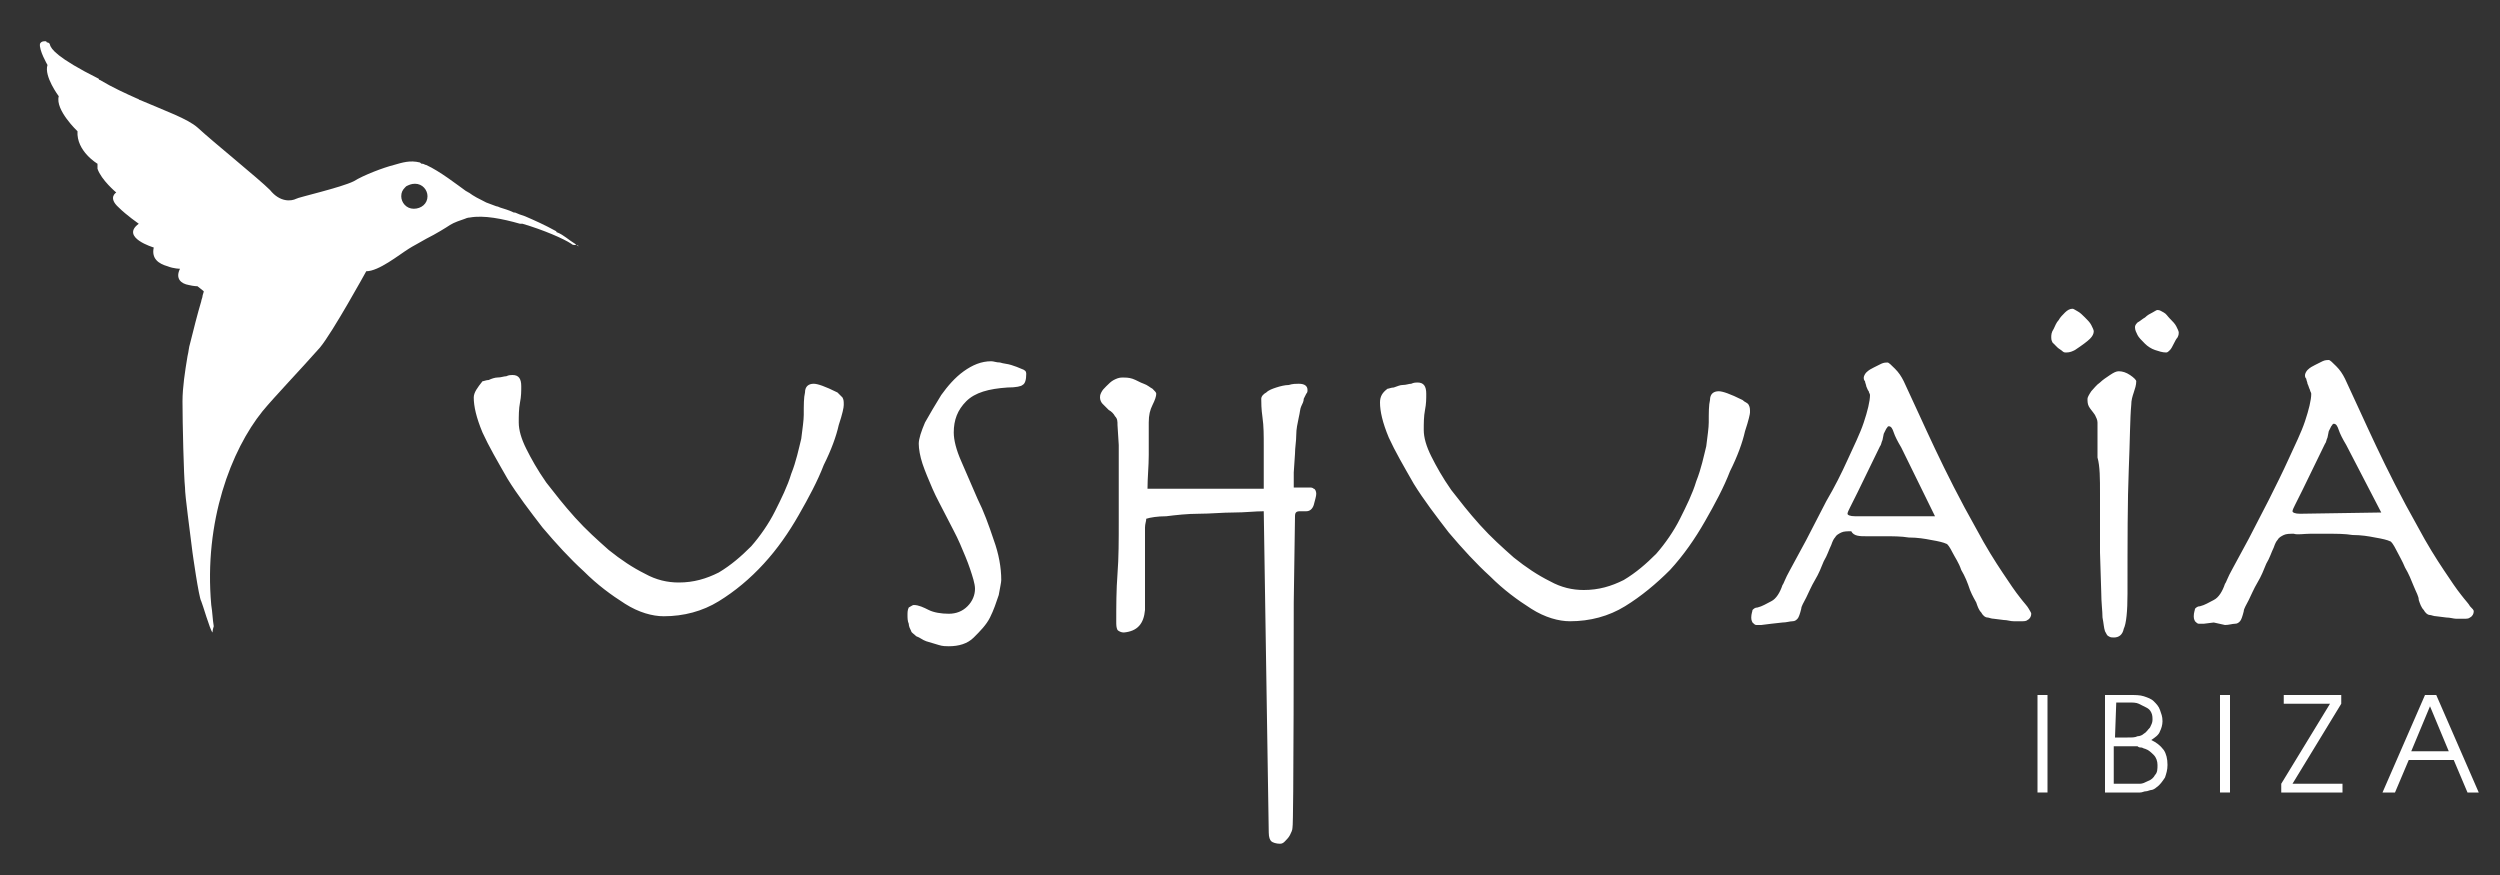 <svg width="200" height="70" viewBox="0 0 200 70" fill="none" xmlns="http://www.w3.org/2000/svg">
<rect x="0" y="0" width="200" height="70" fill="#333333" stroke="none"/>
<path d="M163.8 55.6H163V63.4H163.8V55.6Z" fill="white"/>
<path d="M170.3 62.7C170.7 62.7 171 62.7 171.2 62.7C171.4 62.7 171.6 62.6 171.8 62.5C172.1 62.4 172.3 62.2 172.4 62C172.6 61.8 172.6 61.5 172.6 61.2C172.6 60.9 172.5 60.6 172.3 60.4C172.1 60.2 171.9 60 171.6 59.9C171.5 59.9 171.4 59.8 171.3 59.8C171.2 59.8 171.1 59.8 171 59.7C170.9 59.7 170.8 59.7 170.6 59.7H169.1V62.7H170.3ZM169.2 59H170.2C170.6 59 170.8 59 171 58.9C171.2 58.9 171.4 58.8 171.5 58.7C171.7 58.6 171.8 58.4 172 58.2C172.1 58 172.2 57.8 172.2 57.6C172.2 57.4 172.2 57.2 172.1 57C172 56.8 171.9 56.7 171.7 56.6C171.5 56.5 171.3 56.4 171.1 56.3C170.9 56.2 170.6 56.2 170.3 56.2H169.3L169.2 59ZM168.4 63.4V55.6H170.4C170.8 55.6 171.2 55.6 171.5 55.7C171.8 55.8 172.1 55.9 172.3 56.1C172.5 56.3 172.7 56.5 172.8 56.8C172.9 57.1 173 57.3 173 57.7C173 58 172.9 58.3 172.8 58.5C172.7 58.8 172.4 59 172.1 59.2C172.5 59.4 172.8 59.6 173.1 60C173.3 60.3 173.4 60.7 173.4 61.2C173.4 61.6 173.3 61.9 173.2 62.2C173 62.5 172.8 62.8 172.5 63C172.4 63.1 172.2 63.2 172.1 63.2C172 63.2 171.8 63.3 171.7 63.3C171.5 63.3 171.4 63.4 171.2 63.4C171 63.4 170.8 63.4 170.5 63.4H168.4Z" fill="white"/>
<path d="M178.4 55.6H177.6V63.4H178.4V55.6Z" fill="white"/>
<path d="M182.5 63.4V62.7L186.4 56.3H182.7V55.6H187.3V56.3L183.4 62.7H187.4V63.4H182.5Z" fill="white"/>
<path d="M192.9 60.1H195.9L194.4 56.5L192.9 60.1ZM190.6 63.4L194 55.6H194.9L198.3 63.4H197.4L196.3 60.8H192.7L191.6 63.4H190.6Z" fill="white"/>
<path d="M37.9 31.8C37.9 32.5 38.1 33.4 38.6 34.6C39.1 35.7 39.8 36.9 40.6 38.3C41.4 39.6 42.4 40.9 43.4 42.2C44.5 43.5 45.6 44.7 46.7 45.7C47.8 46.8 48.9 47.6 50 48.3C51.1 49 52.2 49.3 53.1 49.3C54.7 49.3 56.2 48.9 57.5 48.1C58.8 47.3 60 46.3 61.1 45.1C62.2 43.9 63.1 42.6 63.9 41.2C64.7 39.8 65.4 38.5 65.9 37.2C66.5 36 66.9 34.9 67.1 34C67.4 33.1 67.5 32.6 67.5 32.4C67.5 32.1 67.5 32 67.4 31.8C67.3 31.7 67.2 31.6 67 31.4C66 30.9 65.4 30.7 65.1 30.7C64.7 30.7 64.4 30.9 64.4 31.4C64.3 31.8 64.3 32.4 64.3 33.2C64.3 33.6 64.2 34.3 64.1 35.1C63.9 35.9 63.7 36.9 63.3 37.9C63 38.9 62.5 39.9 62 40.9C61.5 41.9 60.8 42.9 60.1 43.7C59.3 44.5 58.5 45.2 57.5 45.8C56.5 46.3 55.5 46.6 54.3 46.6C53.4 46.6 52.5 46.4 51.6 45.9C50.6 45.4 49.7 44.8 48.7 44C47.8 43.2 46.9 42.4 46 41.4C45.1 40.4 44.4 39.5 43.7 38.6C43 37.6 42.5 36.7 42.1 35.9C41.7 35.1 41.5 34.4 41.5 33.8C41.5 33.3 41.5 32.7 41.6 32.2C41.7 31.7 41.7 31.3 41.7 30.9C41.7 30.3 41.5 30 41 30C40.9 30 40.7 30 40.5 30.1C40.3 30.1 40.1 30.2 39.8 30.2C39.6 30.2 39.3 30.3 39.1 30.4C38.9 30.4 38.7 30.5 38.6 30.5C38.2 31 37.9 31.4 37.9 31.8ZM72.6 49.2C72.6 49.4 72.6 49.7 72.7 49.9C72.7 50.1 72.8 50.3 72.9 50.5C72.9 50.6 73.1 50.7 73.3 50.9C73.6 51 73.8 51.2 74.1 51.3C74.4 51.4 74.8 51.5 75.1 51.6C75.4 51.7 75.7 51.7 75.9 51.7C76.7 51.7 77.4 51.5 77.9 51C78.4 50.5 78.9 50 79.2 49.4C79.5 48.8 79.7 48.2 79.9 47.6C80 47 80.1 46.6 80.1 46.4C80.1 45.4 79.9 44.3 79.5 43.2C79.1 42 78.7 40.9 78.2 39.9L76.9 36.9C76.5 36 76.3 35.2 76.3 34.6C76.3 33.6 76.6 32.8 77.3 32.1C78 31.4 79.1 31.1 80.6 31C81.3 31 81.7 30.9 81.8 30.8C82 30.7 82.1 30.4 82.1 29.9C82.1 29.7 82 29.6 81.7 29.5C81.5 29.4 81.2 29.3 80.9 29.2C80.6 29.1 80.3 29.1 80 29C79.7 29 79.5 28.9 79.3 28.9C78.5 28.9 77.8 29.2 77.1 29.7C76.4 30.2 75.8 30.9 75.3 31.6C74.8 32.4 74.4 33.1 74 33.8C73.7 34.5 73.5 35.1 73.5 35.5C73.5 35.9 73.6 36.5 73.8 37.1C74 37.7 74.3 38.4 74.6 39.1C74.9 39.8 75.3 40.5 75.7 41.3C76.1 42.1 76.5 42.8 76.8 43.5C77.1 44.2 77.4 44.9 77.6 45.5C77.8 46.1 78 46.7 78 47.1C78 47.6 77.8 48.1 77.4 48.5C77 48.9 76.5 49.1 75.9 49.1C75.3 49.1 74.7 49 74.3 48.8C73.9 48.6 73.5 48.4 73.1 48.4C73 48.4 72.9 48.5 72.7 48.6C72.6 48.8 72.6 49 72.6 49.2ZM91.6 48.8V42.8C91.6 42.6 91.6 42.4 91.6 42.2C91.6 41.9 91.7 41.7 91.7 41.5C92 41.4 92.6 41.3 93.3 41.3C94.1 41.2 95 41.1 95.9 41.1C96.8 41.1 97.8 41 98.7 41C99.6 41 100.4 40.9 101.1 40.9L101.5 66.6C101.5 67 101.6 67.2 101.7 67.3C101.8 67.4 102.1 67.5 102.4 67.5C102.6 67.5 102.7 67.4 102.8 67.3C102.9 67.2 103.1 67 103.2 66.8C103.3 66.6 103.4 66.4 103.4 66.2C103.5 66 103.5 48.3 103.5 48.2L103.6 41.3C103.6 41 103.7 40.9 104 40.9C104.1 40.9 104.2 40.9 104.3 40.9C104.4 40.9 104.5 40.9 104.5 40.9C104.8 40.9 105 40.7 105.1 40.4C105.2 40 105.3 39.7 105.3 39.5C105.3 39.3 105.2 39.1 105.1 39.1C105 39 104.9 39 104.7 39C104.5 39 104.3 39 104.1 39C103.9 39 103.7 39 103.5 39V37.8L103.6 36.3C103.6 35.8 103.7 35.3 103.7 34.8C103.7 34.3 103.8 33.9 103.9 33.4C104 33 104 32.7 104.1 32.5C104.2 32.3 104.3 32.1 104.3 31.9L104.5 31.5C104.6 31.4 104.6 31.3 104.6 31.2C104.6 30.9 104.4 30.7 103.9 30.7C103.7 30.7 103.4 30.7 103.1 30.8C102.8 30.8 102.4 30.9 102.1 31C101.8 31.1 101.5 31.2 101.3 31.4C101.1 31.5 100.9 31.7 100.9 31.9C100.9 32.2 100.9 32.7 101 33.4C101.1 34.1 101.1 34.8 101.1 35.7C101.1 36.3 101.1 36.9 101.1 37.5C101.1 38.1 101.1 38.6 101.1 39.1H91.8C91.8 38.2 91.9 37.3 91.9 36.4C91.9 35.5 91.9 34.6 91.9 33.8C91.9 33.2 92 32.8 92.2 32.4C92.4 32 92.5 31.7 92.5 31.5C92.5 31.4 92.4 31.3 92.2 31.1C92 31 91.8 30.8 91.5 30.7C91.2 30.6 90.9 30.4 90.6 30.3C90.3 30.2 90 30.2 89.8 30.2C89.5 30.2 89.3 30.3 89.1 30.4C88.9 30.5 88.7 30.7 88.5 30.9C88.3 31.1 88.2 31.2 88.1 31.4C88 31.6 88 31.7 88 31.8C88 32 88.1 32.2 88.2 32.3L88.7 32.8C88.9 32.9 89.1 33.1 89.2 33.3C89.4 33.5 89.4 33.7 89.4 34L89.5 35.6C89.5 36.2 89.5 36.9 89.5 37.6C89.5 38.3 89.5 39 89.5 39.7V41.7C89.5 43.2 89.5 44.6 89.4 45.9C89.3 47.2 89.3 48.5 89.3 49.7C89.3 50 89.3 50.2 89.4 50.4C89.5 50.5 89.7 50.6 89.9 50.6C91 50.5 91.5 49.9 91.6 48.8ZM110.4 32.2C110.4 32.9 110.6 33.8 111.1 35C111.6 36.1 112.3 37.3 113.1 38.7C113.9 40 114.9 41.3 115.9 42.6C117 43.9 118.1 45.1 119.2 46.1C120.3 47.2 121.4 48 122.5 48.7C123.6 49.4 124.7 49.7 125.6 49.7C127.2 49.7 128.7 49.3 130 48.5C131.3 47.7 132.5 46.7 133.6 45.6C134.7 44.4 135.6 43.1 136.4 41.7C137.2 40.3 137.9 39 138.4 37.7C139 36.5 139.4 35.4 139.6 34.5C139.9 33.6 140 33.1 140 33C140 32.7 140 32.6 139.9 32.4C139.8 32.2 139.6 32.2 139.4 32C138.4 31.5 137.8 31.3 137.5 31.3C137.1 31.3 136.8 31.5 136.8 32C136.7 32.4 136.7 33 136.7 33.8C136.7 34.2 136.6 34.9 136.5 35.7C136.3 36.5 136.1 37.5 135.7 38.5C135.4 39.5 134.9 40.5 134.4 41.5C133.9 42.5 133.2 43.5 132.5 44.3C131.7 45.1 130.9 45.8 129.9 46.4C128.9 46.9 127.9 47.2 126.7 47.2C125.8 47.2 124.9 47 124 46.5C123 46 122.1 45.4 121.1 44.6C120.2 43.8 119.3 43 118.4 42C117.5 41 116.8 40.1 116.1 39.2C115.4 38.2 114.9 37.3 114.5 36.5C114.1 35.7 113.9 35 113.9 34.4C113.9 33.9 113.9 33.3 114 32.8C114.1 32.3 114.1 31.9 114.1 31.5C114.1 30.9 113.9 30.6 113.4 30.6C113.3 30.6 113.1 30.6 112.9 30.7C112.7 30.7 112.5 30.8 112.2 30.8C112 30.8 111.8 30.9 111.5 31C111.3 31 111.1 31.1 111 31.1C110.6 31.4 110.4 31.7 110.4 32.2ZM154.8 41.3H148.4C148 41.3 147.8 41.2 147.8 41.1C147.8 41 147.9 40.8 148 40.6L148.6 39.4L150.4 35.7C150.5 35.6 150.5 35.4 150.6 35.2L150.7 34.7L150.9 34.3C151 34.2 151 34.1 151.1 34.1C151.3 34.1 151.4 34.3 151.5 34.6C151.6 34.9 151.8 35.3 152.1 35.8L154.8 41.3ZM149.3 42.9C149.7 42.9 150.1 42.9 150.8 42.9C151.4 42.9 152.1 42.9 152.7 43C153.4 43 154 43.1 154.5 43.2C155.1 43.3 155.5 43.4 155.7 43.5C155.8 43.5 156 43.8 156.2 44.2C156.4 44.6 156.7 45 156.9 45.6C157.2 46.1 157.4 46.6 157.6 47.2C157.8 47.7 158 48 158.1 48.2C158.2 48.5 158.3 48.8 158.5 49C158.6 49.2 158.8 49.4 159 49.4C159.1 49.4 159.3 49.5 159.5 49.5L160.3 49.6C160.6 49.6 160.8 49.7 161.1 49.7C161.4 49.7 161.6 49.7 161.7 49.7C161.9 49.7 162.1 49.7 162.2 49.6C162.4 49.5 162.5 49.3 162.5 49.1C162.5 49 162.4 48.9 162.3 48.7C162.2 48.5 161.9 48.2 161.6 47.8C161.2 47.3 160.8 46.7 160.2 45.8C159.6 44.9 158.9 43.8 158.1 42.3C156.8 40 155.7 37.8 154.8 35.9C153.9 34 153.1 32.2 152.3 30.5C152.1 30.1 151.9 29.8 151.6 29.5C151.3 29.2 151.1 29 151 29C150.9 29 150.7 29 150.5 29.1C150.3 29.2 150.1 29.3 149.9 29.4C149.7 29.5 149.5 29.6 149.3 29.8C149.2 29.9 149.1 30.1 149.1 30.2C149.1 30.3 149.1 30.4 149.2 30.5C149.2 30.6 149.3 30.8 149.3 30.9C149.4 31.1 149.4 31.2 149.5 31.3C149.5 31.4 149.6 31.5 149.6 31.6C149.6 32.1 149.4 32.9 149.1 33.8C148.8 34.7 148.3 35.7 147.8 36.8C147.3 37.9 146.8 38.9 146.1 40.1L144.5 43.2L143.2 45.6C142.8 46.3 142.7 46.7 142.6 46.8C142.4 47.4 142.1 47.9 141.7 48.1C141.3 48.3 141 48.5 140.6 48.6C140.4 48.6 140.3 48.7 140.2 48.8C140.2 48.9 140.1 49.1 140.1 49.4C140.1 49.5 140.1 49.6 140.2 49.8C140.3 49.9 140.4 50 140.5 50H140.9L141.7 49.9L142.6 49.8C142.9 49.8 143.2 49.7 143.4 49.7C143.6 49.7 143.7 49.6 143.8 49.5C143.9 49.4 144 49.1 144.1 48.7C144.1 48.5 144.3 48.2 144.5 47.8C144.7 47.4 144.9 46.9 145.2 46.4C145.5 45.9 145.7 45.4 145.9 44.9C146.2 44.4 146.3 44 146.5 43.6C146.6 43.3 146.7 43.1 146.8 43C146.9 42.8 147.1 42.7 147.3 42.6C147.5 42.5 147.8 42.5 148.1 42.5C148.3 42.9 148.8 42.9 149.3 42.9ZM170.8 26.2C170.8 26.4 170.9 26.6 171 26.8C171.1 27 171.3 27.2 171.6 27.5C171.8 27.7 172.1 27.9 172.4 28C172.7 28.1 173 28.2 173.3 28.2C173.4 28.2 173.5 28.1 173.6 28C173.7 27.9 173.8 27.7 173.9 27.5C174 27.3 174.1 27.1 174.2 27C174.3 26.8 174.3 26.7 174.3 26.6C174.3 26.5 174.2 26.3 174.1 26.1C174 25.9 173.8 25.7 173.6 25.5C173.4 25.3 173.3 25.1 173.1 25C172.9 24.9 172.8 24.8 172.6 24.8C172.5 24.8 172.4 24.9 172.2 25C172 25.1 171.8 25.2 171.6 25.4C171.4 25.5 171.2 25.7 171 25.8C170.8 26 170.8 26.1 170.8 26.2ZM164.1 27C164.1 27.1 164.1 27.2 164.2 27.4C164.3 27.5 164.4 27.6 164.6 27.8C164.7 27.9 164.9 28 165 28.1C165.1 28.2 165.2 28.2 165.3 28.2C165.6 28.2 165.8 28.1 166 28C166.6 27.6 167 27.3 167.2 27.1C167.4 26.9 167.5 26.7 167.5 26.5C167.5 26.4 167.4 26.2 167.3 26C167.2 25.8 167 25.6 166.8 25.4C166.6 25.2 166.4 25 166.2 24.9C166 24.8 165.9 24.7 165.8 24.7C165.6 24.7 165.4 24.8 165.2 25C165 25.2 164.8 25.4 164.7 25.6C164.5 25.8 164.4 26.1 164.3 26.3C164.1 26.6 164.1 26.8 164.1 27ZM168 39.5V44.2L168.1 47.4C168.1 48.2 168.2 48.9 168.2 49.4C168.3 49.9 168.3 50.2 168.4 50.5C168.5 50.7 168.6 50.9 168.7 50.9C168.8 51 169 51 169.1 51C169.5 51 169.8 50.8 169.9 50.3C170.1 49.9 170.2 48.9 170.2 47.5C170.2 43.3 170.2 40 170.3 37.6C170.4 35.2 170.4 33.4 170.5 32.4C170.5 32 170.6 31.7 170.7 31.4C170.8 31.1 170.9 30.8 170.9 30.5C170.9 30.4 170.7 30.2 170.4 30C170.1 29.8 169.8 29.7 169.5 29.7C169.3 29.7 169.1 29.8 168.8 30C168.5 30.2 168.2 30.4 168 30.6C167.7 30.8 167.5 31.1 167.3 31.3C167.1 31.6 167 31.8 167 31.9C167 32.1 167 32.3 167.1 32.5C167.2 32.7 167.4 32.9 167.6 33.2C167.7 33.4 167.8 33.6 167.8 33.8C167.8 34 167.8 34.3 167.8 34.6C167.8 35.2 167.8 35.9 167.8 36.6C168 37.3 168 38.3 168 39.5ZM184 41.1C183.6 41.1 183.4 41 183.4 40.9C183.4 40.8 183.5 40.6 183.6 40.4L184.2 39.2L186 35.5C186.1 35.4 186.1 35.2 186.2 35L186.3 34.5L186.5 34.1C186.6 34 186.6 33.9 186.7 33.9C186.9 33.9 187 34.1 187.1 34.4C187.2 34.7 187.4 35.1 187.7 35.6L190.5 41L184 41.1ZM184.8 42.7C185.2 42.7 185.6 42.7 186.3 42.7C186.9 42.7 187.6 42.7 188.2 42.8C188.9 42.8 189.5 42.9 190 43C190.6 43.1 191 43.2 191.2 43.3C191.3 43.3 191.5 43.6 191.7 44C191.9 44.4 192.2 44.9 192.4 45.4C192.7 45.9 192.9 46.4 193.1 46.9C193.3 47.4 193.5 47.7 193.5 48C193.6 48.3 193.7 48.6 193.9 48.8C194 49 194.2 49.2 194.4 49.2C194.5 49.2 194.7 49.3 194.9 49.3L195.7 49.4C196 49.4 196.3 49.5 196.5 49.5C196.8 49.5 197 49.5 197.1 49.5C197.3 49.5 197.5 49.5 197.6 49.4C197.8 49.3 197.9 49.1 197.9 48.9C197.9 48.8 197.8 48.7 197.6 48.5C197.5 48.3 197.2 48 196.9 47.6C196.5 47.1 196.1 46.5 195.5 45.6C194.9 44.7 194.2 43.6 193.4 42.1C192.1 39.8 191 37.6 190.1 35.7C189.2 33.8 188.4 32 187.6 30.3C187.4 29.9 187.2 29.6 186.9 29.3C186.6 29 186.4 28.8 186.3 28.8C186.2 28.8 186 28.8 185.8 28.9C185.6 29 185.4 29.1 185.2 29.2C185 29.3 184.8 29.4 184.6 29.6C184.5 29.7 184.4 29.9 184.4 30C184.4 30.1 184.4 30.2 184.5 30.3C184.5 30.4 184.6 30.6 184.6 30.7C184.7 30.9 184.7 31 184.8 31.2C184.8 31.3 184.9 31.4 184.9 31.5C184.9 32 184.7 32.8 184.4 33.7C184.1 34.6 183.6 35.6 183.1 36.7C182.6 37.8 182.1 38.8 181.5 40L179.9 43.1L178.6 45.5C178.2 46.2 178.1 46.6 178 46.7C177.8 47.3 177.5 47.8 177.1 48C176.7 48.2 176.4 48.4 176 48.5C175.8 48.5 175.7 48.6 175.6 48.7C175.6 48.8 175.5 49 175.5 49.3C175.5 49.4 175.5 49.5 175.6 49.7C175.7 49.8 175.8 49.9 175.9 49.9H176.3L177.1 49.8L178 50C178.3 50 178.6 49.9 178.8 49.9C179 49.9 179.1 49.8 179.2 49.7C179.3 49.6 179.4 49.3 179.5 48.9C179.5 48.7 179.7 48.4 179.9 48C180.1 47.6 180.3 47.1 180.6 46.6C180.9 46.1 181.1 45.6 181.3 45.1C181.6 44.6 181.7 44.2 181.9 43.8C182 43.5 182.1 43.3 182.2 43.2C182.3 43 182.5 42.9 182.7 42.8C182.9 42.7 183.2 42.7 183.5 42.7C183.8 42.8 184.3 42.7 184.8 42.7Z" fill="white"/>
<path d="M33.1 16.7C32.5 16.7 32.1 16.2 32.1 15.7C32.1 15.4 32.2 15.2 32.4 15L32.5 14.9C32.7 14.8 32.9 14.7 33.2 14.7C33.8 14.7 34.2 15.2 34.2 15.7C34.2 16.3 33.7 16.7 33.1 16.7ZM46.3 19.7C46.2 19.6 46.2 19.6 46.1 19.6C46.1 19.6 46.1 19.6 46 19.5C45.5 19.2 45.1 18.8 44.6 18.6C44.6 18.6 44.5 18.6 44.5 18.5C43.6 18 42.7 17.6 42 17.3C41.7 17.2 41.4 17.1 41.2 17H41.1C40.7 16.8 40.3 16.7 40 16.6C39.8 16.5 39.7 16.5 39.7 16.5C39.4 16.4 39.2 16.3 38.9 16.2C38.3 15.9 37.9 15.7 37.5 15.4C37.4 15.4 37.4 15.3 37.3 15.3C36.6 14.8 35.2 13.7 34.1 13.2C34 13.2 33.9 13.1 33.8 13.1C33.7 13.1 33.7 13.1 33.6 13C32.8 12.8 32.2 13 31.5 13.2C30.7 13.4 29.1 14 28.3 14.5C27.3 15 23.8 15.8 23.7 15.9C23.3 16.1 22.4 16.2 21.6 15.2C20.7 14.3 17.1 11.4 15.8 10.2C15 9.5 13.3 8.9 11.2 8C11.1 8 11.1 7.9 11 7.9C10.1 7.5 9 7 8 6.4C8 6.4 7.9 6.4 7.9 6.3C4.5 4.6 4.1 3.9 4 3.6C4 3.5 3.9 3.4 3.8 3.4C3.8 3.4 3.7 3.4 3.7 3.3C3.7 3.3 3.7 3.3 3.6 3.3C3.5 3.3 3.3 3.3 3.2 3.5C3.1 4 3.8 5.2 3.8 5.2C3.5 6.1 4.7 7.7 4.7 7.7C4.4 8.8 6.2 10.5 6.2 10.5C6.1 12.1 7.8 13.1 7.8 13.1C7.8 13.2 7.8 13.3 7.8 13.4V13.5C8.1 14.4 9.3 15.4 9.3 15.4C9.3 15.4 8.6 15.8 9.5 16.6C10.1 17.2 11.1 17.9 11.1 17.9C9.6 19 12.3 19.8 12.3 19.8C12.1 20.7 12.7 21.1 13.4 21.3C13.9 21.5 14.4 21.5 14.4 21.5C14 22.3 14.5 22.7 15.1 22.8C15.5 22.9 15.8 22.9 15.8 22.9L16.3 23.3C16.3 23.4 16.2 23.6 16.2 23.7C16.2 23.8 16.1 24 16.1 24.1C15.8 25.1 15.5 26.3 15.2 27.5C15.1 27.8 15.1 28.1 15 28.5C14.8 29.7 14.6 31 14.6 32.1C14.6 33.8 14.7 38.1 14.8 39C14.8 39.7 15.2 42.5 15.4 44.2C15.4 44.2 15.9 47.8 16.1 48.1C16.2 48.3 16.8 50.4 17 50.6C17 50.6 17 50.4 17.1 50.1C17 49.5 17 49 16.9 48.4C16.3 41.7 18.5 36 21 32.9C21.9 31.8 24.1 29.5 25.6 27.8C26.6 26.6 29.3 21.7 29.3 21.7C30.3 21.7 31.9 20.4 32.7 19.9C33 19.7 33.6 19.4 34.1 19.1C34.9 18.7 35.7 18.2 36 18C36.3 17.8 36.9 17.6 37.2 17.5C37.4 17.4 37.6 17.4 37.6 17.4C38.7 17.2 40.2 17.5 41.6 17.9C41.6 17.9 41.6 17.9 41.7 17.9H41.8C43.5 18.4 45.1 19.1 45.7 19.5C45.8 19.6 45.9 19.6 46 19.6H46.1C46.2 19.6 46.2 19.7 46.3 19.7C46.4 19.8 46.5 19.9 46.3 19.7Z" fill="white"/>
</svg>
